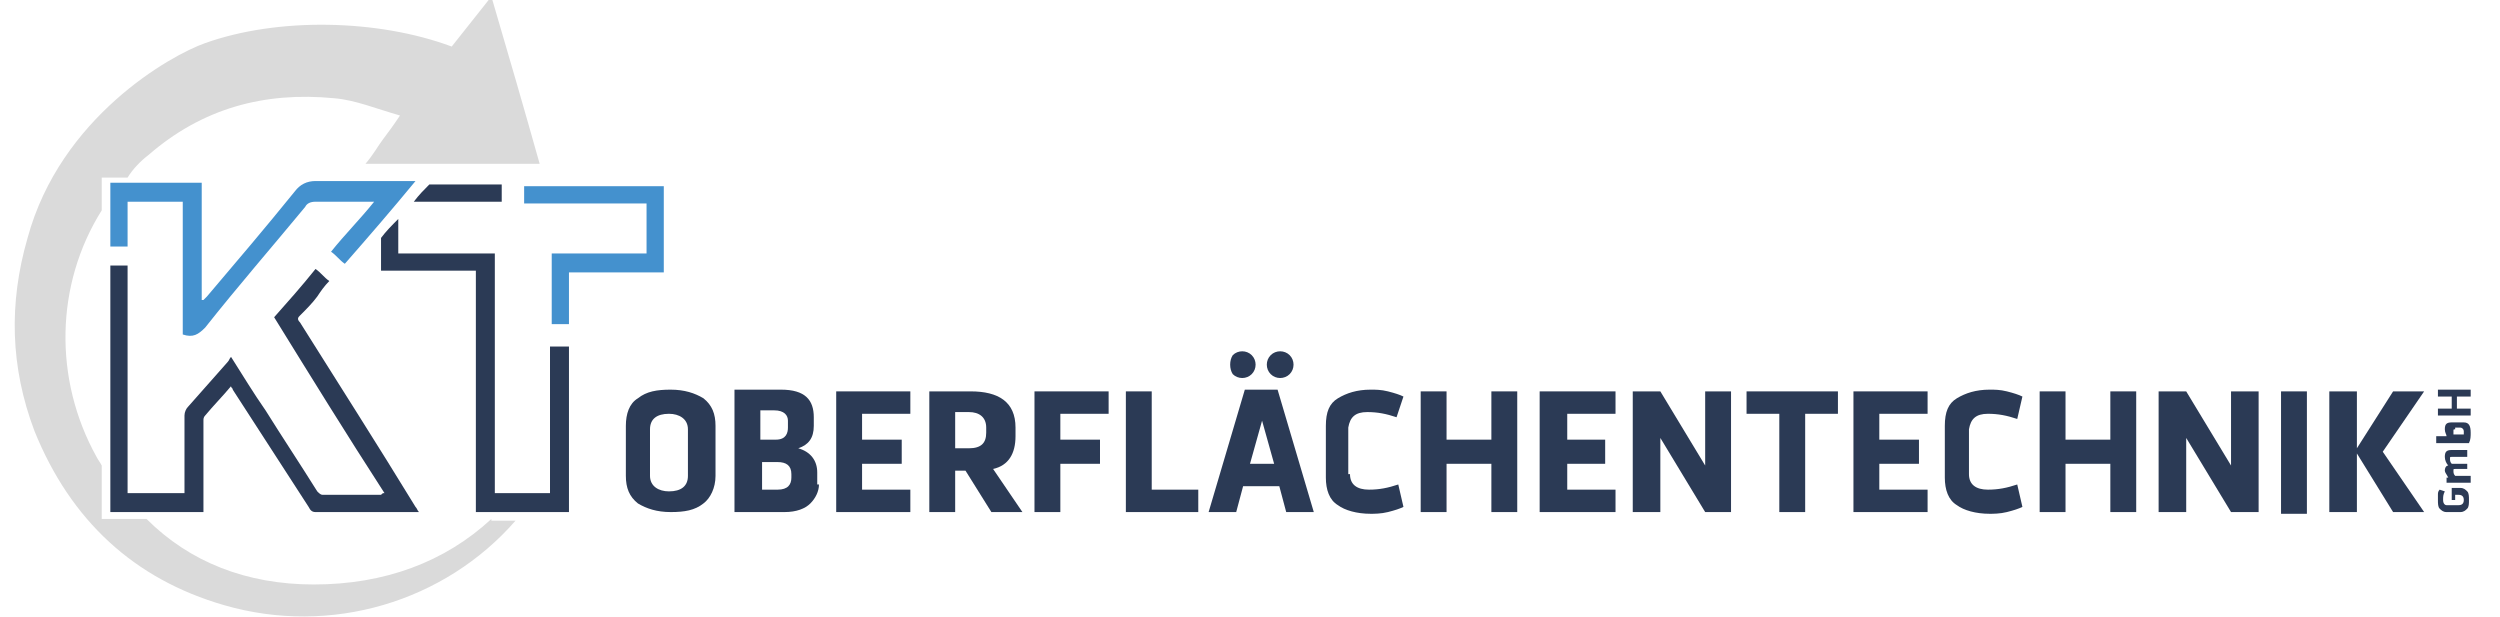 <?xml version="1.0" encoding="utf-8"?>
<!-- Generator: Adobe Illustrator 25.4.0, SVG Export Plug-In . SVG Version: 6.00 Build 0)  -->
<svg version="1.1" id="Ebene_1" xmlns="http://www.w3.org/2000/svg" xmlns:xlink="http://www.w3.org/1999/xlink" x="0px" y="0px"
	 viewBox="0 0 145 35.8" style="enable-background:new 0 0 145 35.8;" xml:space="preserve">
<style type="text/css">
	.st0{fill:#2B3A55;}
	.st1{fill:#DADADA;}
	.st2{fill:#4491CE;}
</style>
<path class="st0" d="M41.5,27.6c0,0.7-0.3,1.3-0.7,1.6c-0.5,0.4-1.1,0.5-1.9,0.5c-0.8,0-1.4-0.2-1.9-0.5c-0.5-0.4-0.7-0.9-0.7-1.6
	v-2.9c0-0.7,0.2-1.3,0.7-1.6c0.5-0.4,1.1-0.5,1.9-0.5c0.8,0,1.4,0.2,1.9,0.5c0.5,0.4,0.7,0.9,0.7,1.6V27.6z M39.9,24.9
	c0-0.6-0.5-0.9-1.1-0.9c-0.7,0-1.1,0.3-1.1,0.9v2.7c0,0.6,0.5,0.9,1.1,0.9c0.7,0,1.1-0.3,1.1-0.9V24.9z"/>
<path class="st0" d="M47.5,28.1c0,0.4-0.2,0.8-0.5,1.1c-0.3,0.3-0.8,0.5-1.5,0.5h-2.9v-7.1h2.7c1.4,0,1.9,0.6,1.9,1.6v0.5
	c0,0.7-0.3,1.1-0.9,1.3c0.7,0.2,1.1,0.7,1.1,1.4V28.1z M44.2,25.5H45c0.6,0,0.7-0.4,0.7-0.7v-0.4c0-0.3-0.2-0.6-0.8-0.6h-0.8V25.5z
	 M44.2,28.4h0.9c0.6,0,0.8-0.3,0.8-0.7v-0.2c0-0.5-0.3-0.7-0.8-0.7h-0.9V28.4z"/>
<polygon class="st0" points="50,24 50,25.5 52.3,25.5 52.3,26.9 50,26.9 50,28.4 52.8,28.4 52.8,29.7 48.5,29.7 48.5,22.7 
	52.8,22.7 52.8,24 "/>
<path class="st0" d="M53.9,22.7h2.4c1.6,0,2.6,0.6,2.6,2.1v0.5c0,1-0.4,1.7-1.3,1.9l1.7,2.5h-1.8L56,27.3h-0.6v2.4h-1.5V22.7z
	 M55.4,26h0.8c0.7,0,1-0.3,1-0.9v-0.3c0-0.6-0.4-0.9-1-0.9h-0.8V26z"/>
<polygon class="st0" points="61.5,24 61.5,25.5 63.8,25.5 63.8,26.9 61.5,26.9 61.5,29.7 60,29.7 60,22.7 64.3,22.7 64.3,24 "/>
<polygon class="st0" points="69.5,28.4 69.5,29.7 65.3,29.7 65.3,22.7 66.8,22.7 66.8,28.4 "/>
<path class="st0" d="M76.2,29.7h-1.6l-0.4-1.5h-2.1l-0.4,1.5h-1.6l2.1-7.1h1.9L76.2,29.7z M71.5,20.6c0.3-0.3,0.8-0.3,1.1,0
	c0.3,0.3,0.3,0.8,0,1.1c-0.3,0.3-0.8,0.3-1.1,0C71.3,21.4,71.3,20.9,71.5,20.6 M72.5,26.9h1.4l-0.7-2.5L72.5,26.9z M73.7,20.6
	c0.3-0.3,0.8-0.3,1.1,0c0.3,0.3,0.3,0.8,0,1.1c-0.3,0.3-0.8,0.3-1.1,0C73.4,21.4,73.4,20.9,73.7,20.6"/>
<path class="st0" d="M78.3,27.5c0,0.6,0.4,0.9,1.1,0.9c0.6,0,1.1-0.1,1.7-0.3l0.3,1.3c-0.2,0.1-0.5,0.2-0.9,0.3
	c-0.4,0.1-0.8,0.1-1,0.1c-0.8,0-1.5-0.2-1.9-0.5c-0.5-0.3-0.7-0.9-0.7-1.6v-3c0-0.8,0.2-1.3,0.7-1.6c0.5-0.3,1.1-0.5,1.9-0.5
	c0.3,0,0.6,0,1,0.1c0.4,0.1,0.7,0.2,0.9,0.3L81,24.2c-0.6-0.2-1.1-0.3-1.7-0.3c-0.7,0-1,0.3-1.1,0.9V27.5z"/>
<polygon class="st0" points="82.4,29.7 82.4,22.7 83.9,22.7 83.9,25.5 86.5,25.5 86.5,22.7 88,22.7 88,29.7 86.5,29.7 86.5,26.9 
	83.9,26.9 83.9,29.7 "/>
<polygon class="st0" points="90.9,24 90.9,25.5 93.1,25.5 93.1,26.9 90.9,26.9 90.9,28.4 93.7,28.4 93.7,29.7 89.3,29.7 89.3,22.7 
	93.7,22.7 93.7,24 "/>
<polygon class="st0" points="94.7,29.7 94.7,22.7 96.3,22.7 98.9,27 98.9,22.7 100.4,22.7 100.4,29.7 98.9,29.7 96.3,25.4 
	96.3,29.7 "/>
<polygon class="st0" points="101.3,24 101.3,22.7 106.6,22.7 106.6,24 104.7,24 104.7,29.7 103.2,29.7 103.2,24 "/>
<polygon class="st0" points="109,24 109,25.5 111.3,25.5 111.3,26.9 109,26.9 109,28.4 111.8,28.4 111.8,29.7 107.5,29.7 
	107.5,22.7 111.8,22.7 111.8,24 "/>
<path class="st0" d="M114.2,27.5c0,0.6,0.4,0.9,1.1,0.9c0.6,0,1.1-0.1,1.7-0.3l0.3,1.3c-0.2,0.1-0.5,0.2-0.9,0.3
	c-0.4,0.1-0.8,0.1-1,0.1c-0.8,0-1.5-0.2-1.9-0.5c-0.5-0.3-0.7-0.9-0.7-1.6v-3c0-0.8,0.2-1.3,0.7-1.6c0.5-0.3,1.1-0.5,1.9-0.5
	c0.3,0,0.6,0,1,0.1c0.4,0.1,0.7,0.2,0.9,0.3l-0.3,1.3c-0.6-0.2-1.1-0.3-1.7-0.3c-0.7,0-1,0.3-1.1,0.9V27.5z"/>
<polygon class="st0" points="118.3,29.7 118.3,22.7 119.8,22.7 119.8,25.5 122.4,25.5 122.4,22.7 123.9,22.7 123.9,29.7 122.4,29.7 
	122.4,26.9 119.8,26.9 119.8,29.7 "/>
<polygon class="st0" points="125.2,29.7 125.2,22.7 126.8,22.7 129.4,27 129.4,22.7 131,22.7 131,29.7 129.4,29.7 126.8,25.4 
	126.8,29.7 "/>
<rect x="132.3" y="22.7" class="st0" width="1.5" height="7.1"/>
<polygon class="st0" points="135.1,29.7 135.1,22.7 136.7,22.7 136.7,26 138.8,22.7 140.6,22.7 138.2,26.2 140.6,29.7 138.8,29.7 
	136.7,26.3 136.7,29.7 "/>
<path class="st1" d="M28.5,30.1c-2.7,2.5-6.2,3.8-10.3,3.8c-3.9,0-7.2-1.3-9.7-3.8H5.9V27c-0.1-0.2-0.2-0.3-0.3-0.5
	c-2.5-4.5-2.4-10,0.3-14.3v-1.9h1.5C7.7,9.8,8.2,9.3,8.6,9c3.1-2.7,6.7-3.7,10.8-3.3c1.2,0.1,2.4,0.6,3.8,1c-0.4,0.6-0.7,1-1,1.4
	c-0.3,0.4-0.5,0.8-1,1.4c3.4,0,6.6,0,10.1,0c-0.9-3.2-1.8-6.3-2.8-9.7l-2.3,2.9C21.9,1.1,16.1,1,11.9,2.5c-2,0.7-8.4,4.3-10.3,11.3
	c-1.1,3.8-1,7.5,0.4,11.2c2.1,5.2,5.8,8.6,11,10.1c6.2,1.8,12.8-0.2,16.9-4.9H28.5z"/>
<path class="st0" d="M22.3,28.6c-2.2-3.4-4.3-6.8-6.4-10.2c0.8-0.9,1.6-1.8,2.4-2.8c0.3,0.2,0.5,0.5,0.8,0.7
	c-0.3,0.3-0.5,0.6-0.7,0.9c-0.3,0.4-0.6,0.7-1,1.1c-0.1,0.1-0.2,0.2,0,0.4c2.2,3.5,4.5,7.1,6.7,10.7c0.1,0.1,0.1,0.2,0.2,0.3
	c-0.1,0-0.2,0-0.3,0c-1.9,0-3.8,0-5.7,0c-0.2,0-0.3-0.1-0.4-0.3c-1.5-2.3-2.9-4.5-4.4-6.8c0-0.1-0.1-0.1-0.1-0.2
	c-0.5,0.6-1,1.1-1.5,1.7c-0.1,0.1-0.1,0.2-0.1,0.3c0,1.6,0,3.2,0,4.9c0,0.1,0,0.2,0,0.4H6.4V15.4h1v13.2h3.3c0-0.2,0-0.3,0-0.4
	c0-1.4,0-2.7,0-4.1c0-0.2,0.1-0.4,0.2-0.5c0.8-0.9,1.5-1.7,2.3-2.6c0.1-0.1,0.1-0.2,0.2-0.3c0.7,1.1,1.3,2.1,2,3.1
	c1,1.6,2,3.1,3,4.7c0.1,0.1,0.2,0.2,0.3,0.2c1.1,0,2.3,0,3.4,0C22.2,28.6,22.2,28.6,22.3,28.6"/>
<path class="st0" d="M28.7,14.6v14h3.2v-8.5H33v9.6h-5.4V15.7h-5.5c0-0.6,0-1.2,0-1.8c0,0,0-0.1,0-0.1c0.3-0.4,0.6-0.7,1-1.1v2H28.7
	z"/>
<path class="st2" d="M20,15.3c-0.3-0.2-0.5-0.5-0.8-0.7c0.8-1,1.7-1.9,2.5-2.9c-0.2,0-0.3,0-0.5,0c-1,0-1.9,0-2.9,0
	c-0.3,0-0.5,0.1-0.6,0.3c-1.9,2.3-3.9,4.6-5.8,7c-0.4,0.4-0.7,0.6-1.3,0.4v-7.7H7.4v2.6H6.4v-3.7h5.3v6.8c0,0,0,0,0.1,0
	c0.1-0.1,0.1-0.1,0.2-0.2c1.7-2,3.4-4,5.1-6.1c0.3-0.4,0.7-0.6,1.2-0.6c1.8,0,3.6,0,5.4,0h0.4C22.7,12.2,21.4,13.7,20,15.3"/>
<path class="st2" d="M32,18.8v-4.1h5.5v-2.9l-7.1,0v-1h8.1v5H33c0,0.4,0,0.9,0,1.3c0,0.5,0,1.2,0,1.7L32,18.8z"/>
<path class="st0" d="M29,11.7h-5c0.3-0.4,0.6-0.7,0.9-1c0,0,0.1,0,0.2,0c1.3,0,2.6,0,3.9,0c0,0,0,0,0.1,0V11.7z"/>
<path class="st0" d="M142.2,29v-0.7h0.5c0.2,0,0.3,0.1,0.4,0.2c0.1,0.1,0.1,0.3,0.1,0.5c0,0.2,0,0.4-0.1,0.5
	c-0.1,0.1-0.2,0.2-0.4,0.2h-0.8c-0.2,0-0.3-0.1-0.4-0.2c-0.1-0.1-0.1-0.3-0.1-0.5c0-0.1,0-0.2,0-0.3c0-0.1,0-0.2,0.1-0.3l0.3,0.1
	c-0.1,0.2-0.1,0.3-0.1,0.5c0,0.2,0.1,0.3,0.2,0.3h0.7c0.2,0,0.3-0.1,0.3-0.3s-0.1-0.3-0.3-0.3h-0.2V29H142.2z"/>
<path class="st0" d="M143.3,27.2h-0.9c-0.1,0-0.1,0-0.1,0.1c0,0.1,0,0.2,0.1,0.3h0.9v0.4h-1.4v-0.3l0.1,0c-0.1-0.2-0.2-0.3-0.2-0.4
	c0-0.2,0.1-0.3,0.2-0.3c-0.1-0.1-0.2-0.3-0.2-0.5c0-0.3,0.1-0.4,0.4-0.4h0.9v0.4h-0.9c-0.1,0-0.1,0-0.1,0.1c0,0.1,0,0.2,0.1,0.3h0.9
	V27.2z"/>
<path class="st0" d="M142.9,24.5c0.3,0,0.4,0.2,0.4,0.6c0,0.2,0,0.4-0.1,0.6h-1.9v-0.4h0.6c0-0.1-0.1-0.2-0.1-0.4
	c0-0.3,0.1-0.4,0.4-0.4H142.9z M142.4,24.9c-0.1,0-0.1,0-0.1,0.1c0,0,0,0.1,0,0.1c0,0.1,0,0.1,0,0.1h0.6c0-0.1,0-0.1,0-0.2
	c0-0.1-0.1-0.2-0.2-0.2H142.4z"/>
<polygon class="st0" points="143.3,24.1 141.4,24.1 141.4,23.7 142.2,23.7 142.2,23 141.4,23 141.4,22.6 143.3,22.6 143.3,23 
	142.5,23 142.5,23.7 143.3,23.7 "/>
</svg>
